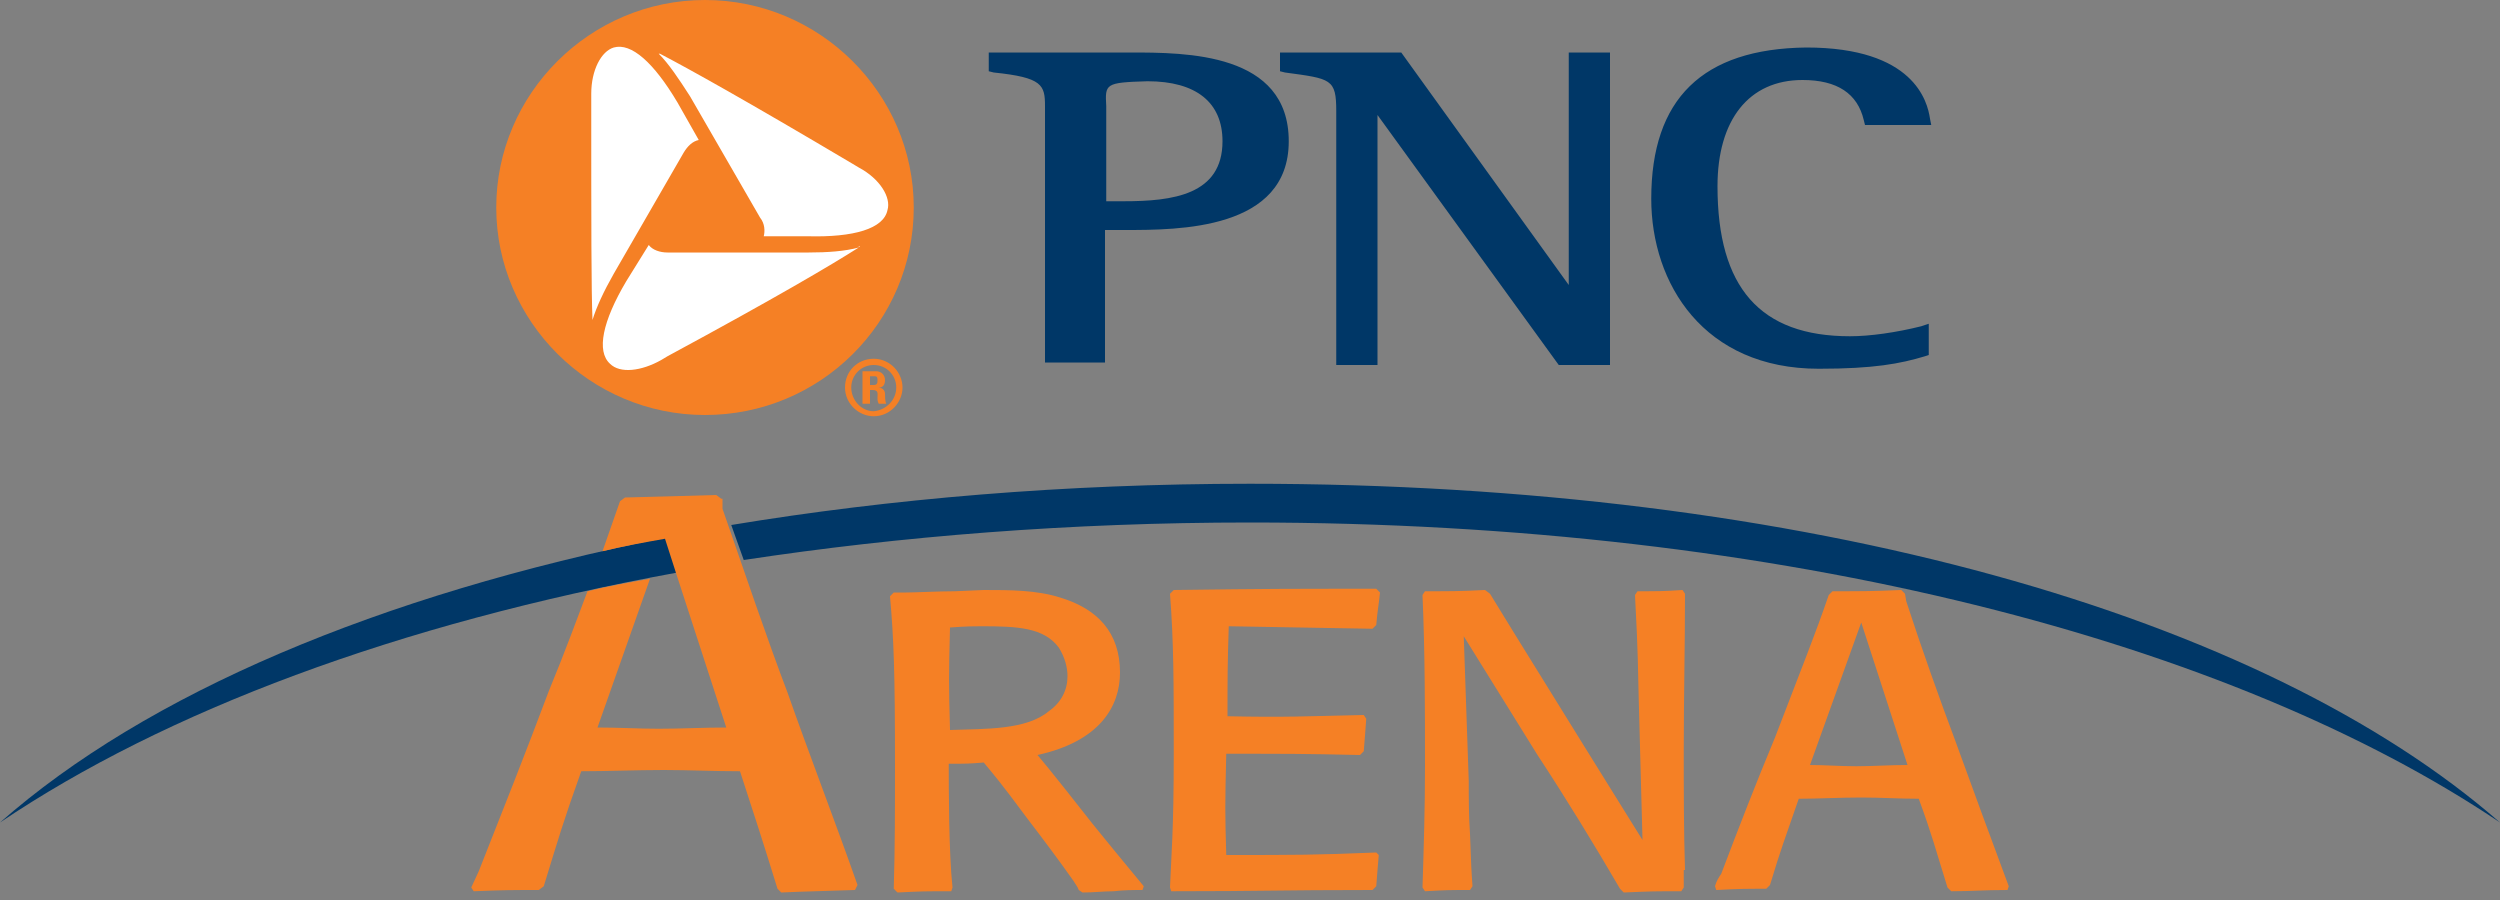<?xml version="1.0" encoding="utf-8"?>
<!-- Generator: Adobe Illustrator 24.2.3, SVG Export Plug-In . SVG Version: 6.00 Build 0)  -->
<svg version="1.1" id="Layer_1" xmlns="http://www.w3.org/2000/svg" xmlns:xlink="http://www.w3.org/1999/xlink" x="0px" y="0px"
	 viewBox="0 0 200 72" style="enable-background:new 0 0 200 72;" xml:space="preserve">
<rect x="0" y="0" width="200" height="72" fill="#808080" stroke="none"/>
<style type="text/css">
	.st0{fill:#003767;}
	.st1{fill:#F58025;}
	.st2{fill-rule:evenodd;clip-rule:evenodd;fill:#F58025;}
	.st3{fill-rule:evenodd;clip-rule:evenodd;fill:#003767;}
	.st4{fill:#FFFFFF;}
</style>
<g>
	<g>
		<path class="st0" d="M53.3,43C30.3,47.6,11.7,55.5,0,65.8c13.2-8.9,31.8-15.9,54.2-20L53.3,43z"/>
		<path class="st0" d="M100,41.8c42.8,0,78.6,9.6,100,24c-19-16.6-55.6-27.1-100-27.1c-14.8,0-28.8,1.2-41.5,3.3l1,2.8
			C72,42.9,85.6,41.8,100,41.8z"/>
	</g>
	<g>
		<path class="st1" d="M57.7,39.9l-0.4-0.3c-3.2,0.1-3.7,0.1-7.3,0.2l-0.4,0.3c-0.5,1.4-0.9,2.6-1.4,4c1.6-0.4,3.3-0.7,5-1l0,0l0,0
			l0.9,2.8l0,0l4,12.3c-1.8,0-3.6,0.1-5.4,0.1c-1.6,0-3.2-0.1-4.9-0.1l4.2-11.9c-1.7,0.3-3.4,0.6-5,1c-0.8,2.1-1.7,4.6-3.1,8
			c-1.8,4.8-3.7,9.6-5.6,14.4c-0.2,0.4-0.4,0.9-0.6,1.3l0.2,0.3c2.5-0.1,3-0.1,5.2-0.1l0.4-0.3c1.2-3.9,1.5-5,3-9.2
			c2,0,4.4-0.1,6.6-0.1c2,0,4,0.1,6.1,0.1c1.3,4,1.7,5.2,3,9.4l0.3,0.3c2.1-0.1,3.2-0.1,5.9-0.2l0.2-0.4c-1.5-4.3-4.1-11.1-5.6-15.4
			c-1.6-4.2-3.5-9.8-5.2-14.7V39.9z"/>
		<path class="st2" d="M110.3,68.4c-0.1,1.1-0.1,1.3-0.2,2.5l-0.3,0.3c-7.5,0-8.7,0.1-16.1,0.1L93.6,71c0.1-2.6,0.3-4.5,0.3-10.7
			c0-5.7,0-8.9-0.3-12.8l0.3-0.3c7.6-0.1,9.1-0.1,16.2-0.1l0.3,0.3c-0.1,1-0.2,1.4-0.3,2.6l-0.3,0.3c-5-0.1-6.6-0.1-11.5-0.2
			c-0.1,3.1-0.1,4.1-0.1,7.2c4.7,0.1,6.2,0,10.9-0.1l0.2,0.3c-0.1,1.2-0.1,1.5-0.2,2.6l-0.3,0.3c-4.5-0.1-5.5-0.1-10.7-0.1
			c-0.1,4.2-0.1,4.6,0,8.1c5.8,0,7,0,12-0.2L110.3,68.4z M76.1,71.3c-2.2,0-2.3,0-4.3,0.1l-0.3-0.3c0.1-3.3,0.1-6.6,0.1-9.8
			c0-7.6-0.1-10.2-0.4-13.6l0.3-0.3h1c0.7,0,2.6-0.1,3.9-0.1l2.3-0.1c2.1,0,4.2,0,6.1,0.6c3,0.9,4.8,2.8,4.8,6
			c0,2.7-1.6,5.5-6.6,6.6c0.7,0.8,3.7,4.6,4.4,5.5c1.2,1.5,1.8,2.2,4.1,5l-0.1,0.3c-0.7,0-1.5,0-2.3,0.1c-0.8,0-1.6,0.1-2.5,0.1
			l-0.3-0.2c-0.1-0.3-0.3-0.5-0.4-0.7c-1.2-1.7-2.4-3.3-3.7-5c-2.3-3.1-2.6-3.4-3.5-4.5c-1.2,0.1-1.4,0.1-2.8,0.1
			c0,1.9,0,7.1,0.3,9.9L76.1,71.3z M83.9,56.9c1-0.7,1.5-1.7,1.5-2.8c0-0.7-0.2-1.5-0.7-2.3c-1.2-1.6-3.3-1.7-6.2-1.7
			c-0.5,0-1.2,0-2.5,0.1c-0.1,3.9-0.1,4.5,0,8.2C78.9,58.3,82.1,58.4,83.9,56.9z"/>
		<path class="st1" d="M134.8,69.6c-0.1-3.1-0.1-6.4-0.1-9.6c0-4.2,0.1-8.4,0.1-12.5l-0.2-0.3c-1.5,0.1-1.9,0.1-3.6,0.1l-0.2,0.3
			c0.1,2.3,0.2,3.1,0.3,8.4l0.3,11.2l-4.6-7.4c-2.4-3.9-5.1-8.2-7.6-12.3l-0.4-0.3c-2.1,0.1-2.5,0.1-4.8,0.1l-0.2,0.3
			c0.2,4.6,0.2,9.3,0.2,13.8c0,3.2-0.1,6.4-0.2,9.6l0.2,0.3c1.8-0.1,1.9-0.1,3.6-0.1l0.2-0.3c-0.1-1.4-0.1-1.5-0.2-4.2
			c-0.1-1.4-0.1-2.8-0.1-4.2l-0.4-11.6l5.9,9.5c2.3,3.5,4.5,7.1,6.6,10.7l0.3,0.3c2.3-0.1,2.4-0.1,4.6-0.1l0.2-0.3V69.6z"/>
		<path class="st2" d="M152.5,48.1c1.2,3.7,2.7,7.9,3.9,11.1c1.2,3.3,3.1,8.5,4.3,11.7l-0.1,0.3c-2,0-2.8,0.1-4.5,0.1l-0.3-0.3
			c-1-3.2-1.2-4.1-2.3-7.1c-1.6,0-3-0.1-4.6-0.1c-1.7,0-3.5,0.1-5,0.1c-1.1,3.2-1.4,3.9-2.3,6.9l-0.3,0.3c-1.7,0-2.1,0-4,0.1
			l-0.1-0.3c0.1-0.4,0.3-0.7,0.5-1c1.4-3.7,2.8-7.3,4.3-10.9c2.3-6,3.2-8.2,4.3-11.4l0.3-0.3c2.6,0,3,0,5.5-0.1l0.3,0.3L152.5,48.1z
			 M144.8,61.2c1.2,0,2.4,0.1,3.7,0.1c1.3,0,2.7-0.1,4.1-0.1l-3.7-11.4L144.8,61.2z"/>
	</g>
	<g>
		<path class="st3" d="M90.4,4.2c4.5,0,12.7,0,12.7,7.1c0,7.1-8.8,7.1-13.1,7.1h-1.6v10.6h-4.8V8.5c0-1.7-0.2-2.3-4.1-2.7l-0.4-0.1
			V4.2H90.4z M88.5,8.5v7.6h1.4c3.9,0,7.9-0.5,7.9-4.8c0-3.1-2.1-4.8-6-4.8C88.4,6.6,88.4,6.7,88.5,8.5L88.5,8.5z M128.8,4.2v25
			h-4.1c0,0-13.7-18.9-14.5-20v20h-3.3V8.9c0-2.6-0.4-2.6-4.1-3.1l-0.4-0.1V4.2h9.7c0,0,12.6,17.5,13.4,18.6V4.2H128.8z M132.1,15.9
			c0-8,4.1-12,12.4-12.1c8.6,0,9.7,4.3,9.9,5.7l0.1,0.5h-5.3l-0.1-0.4c-0.5-2.1-2.1-3.2-4.9-3.2c-4.3,0-6.8,3.2-6.8,8.5
			c0,8.1,3.4,12,10.6,12c1.6,0,3.7-0.3,5.7-0.8l0.6-0.2v2.5l-0.3,0.1c-2,0.6-4.1,1-8.5,1C136.3,29.5,132.1,22.7,132.1,15.9z"/>
	</g>
	<g>
		<path class="st4" d="M57.2,2.4h-6.3l-4.5,3.1l-1.3,15.3l1.3,6.4l2.3,3.2l3,0.8l8.1-2.1l11.4-9.8l1-4.1l-1.9-3.4L57.2,2.4z"/>
		<g>
			<path class="st2" d="M72.2,31c0,1.2-1,2.3-2.3,2.3c-1.2,0-2.3-1-2.3-2.3c0-1.3,1-2.3,2.3-2.3C71.2,28.7,72.2,29.8,72.2,31z
				 M71.7,31c0-1-0.8-1.8-1.8-1.8c-1,0-1.8,0.8-1.8,1.8c0,1,0.8,1.9,1.8,1.9C70.9,32.8,71.7,32,71.7,31z M69.6,31.2v1.1H69v-2.6h1.1
				c0.4,0,0.7,0.3,0.7,0.7c0,0.3-0.1,0.6-0.5,0.6c0.1,0,0.5,0.1,0.5,0.5c0,0.2,0,0.6,0.1,0.8h-0.6c-0.1-0.2-0.1-0.3-0.1-0.5
				c0-0.3,0.1-0.6-0.4-0.6H69.6z M69.6,30.8h0.3c0.3,0,0.3-0.2,0.3-0.4c0-0.3-0.1-0.3-0.3-0.3h-0.3V30.8z"/>
			<path class="st2" d="M73.1,16.6c0,9.2-7.5,16.6-16.7,16.6c-9.2,0-16.7-7.5-16.7-16.6S47.2,0,56.4,0C65.6,0,73.1,7.5,73.1,16.6z
				 M68.7,19.8c-1.1,0.3-2.5,0.4-4,0.4H53.4c-0.6,0-1.2-0.2-1.5-0.6l-1.8,2.9c-1.9,3.2-2.4,5.6-1.3,6.6c0.8,0.8,2.5,0.6,4.1-0.3
				l0.5-0.3C62.1,23.8,66.5,21.2,68.7,19.8z M68.8,19.7C68.8,19.7,68.8,19.7,68.8,19.7c-0.1,0-0.1,0-0.1,0
				C68.7,19.8,68.7,19.8,68.8,19.7z M47.4,25.6L47.4,25.6c0.3-1,0.9-2.3,1.7-3.7l5.6-9.7c0.3-0.5,0.7-0.9,1.2-1l-1.7-3
				c-1.9-3.2-3.7-4.8-5.1-4.4c-1,0.3-1.8,1.8-1.8,3.7v0.6C47.3,18.1,47.3,23.2,47.4,25.6z M71,16.8c0.3-1-0.6-2.5-2.3-3.4l-0.5-0.3
				c-8.6-5.1-13.1-7.6-15.4-8.8c-0.1,0-0.1,0-0.1,0c0.8,0.8,1.6,2,2.5,3.4l5.6,9.7c0.4,0.5,0.4,1.1,0.3,1.5h3.5
				C68.3,19,70.7,18.3,71,16.8z"/>
		</g>
	</g>
</g>
</svg>
